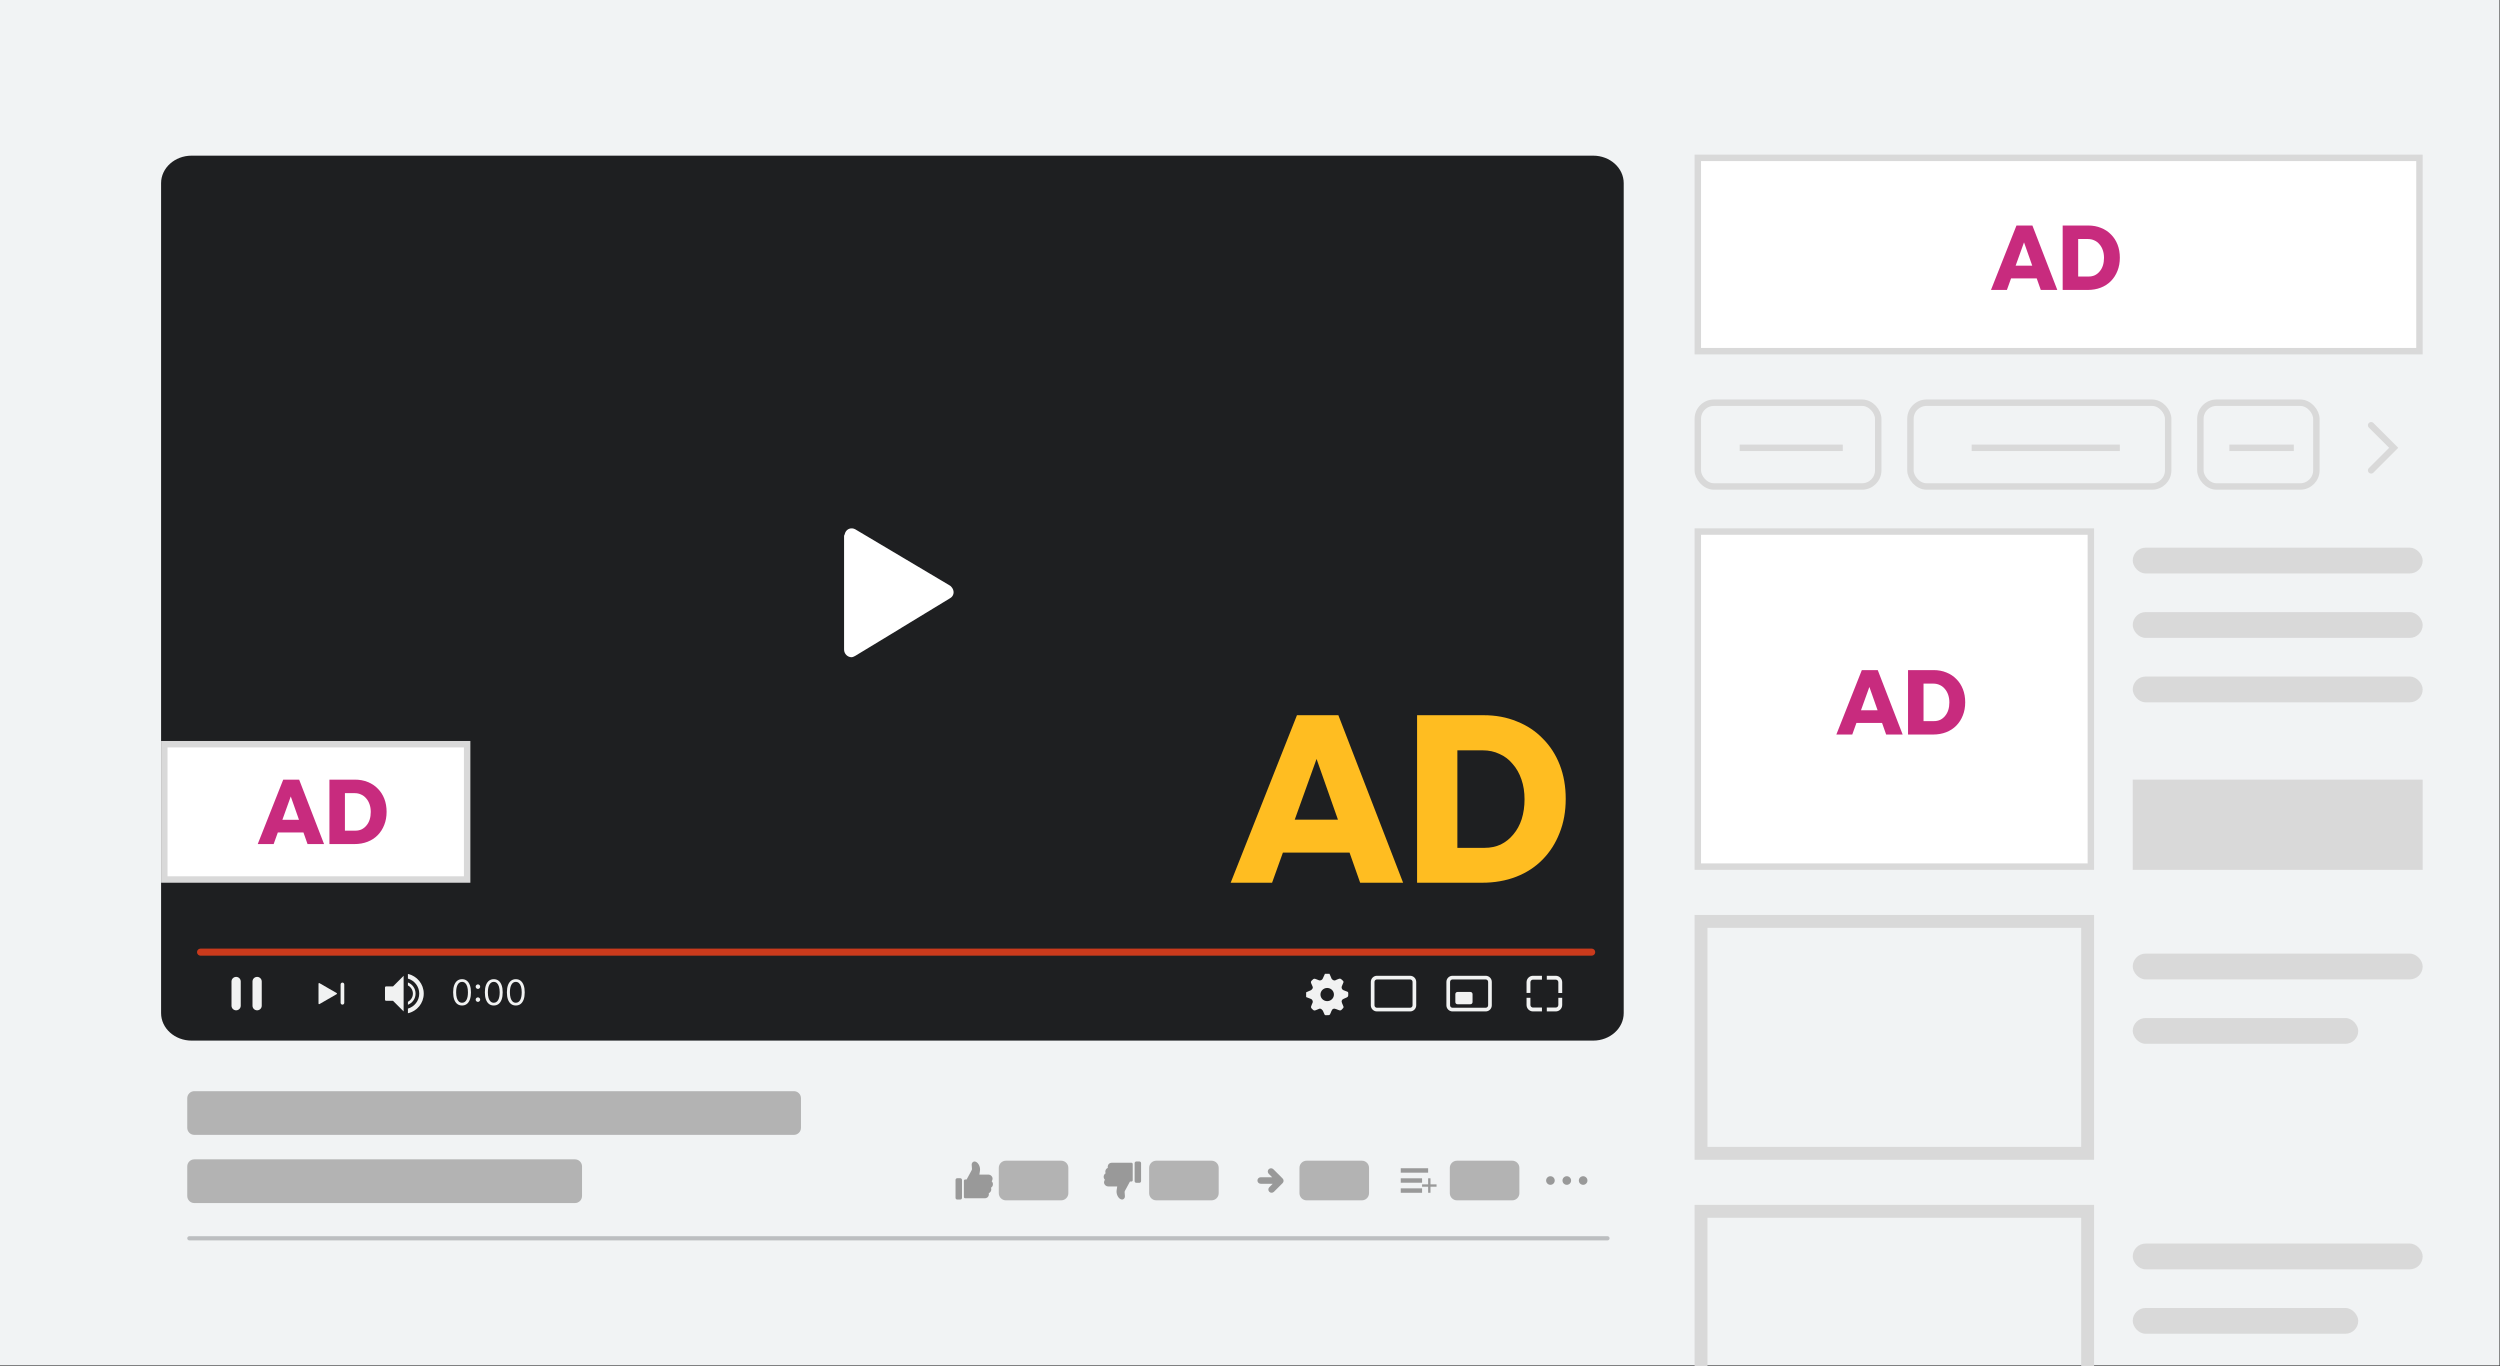<?xml version="1.0" encoding="UTF-8"?> <svg xmlns="http://www.w3.org/2000/svg" width="388" height="212" viewBox="0 0 388 212" fill="none"><rect x="0" y="0" width="388" height="212" fill="#333333" stroke="none"/><g clip-path="url(#clip0_1018_2369)"><path d="M387.914 -1.087H-1.086V211.913H387.914V-1.087Z" fill="#F1F3F4"></path><path d="M154.104 183.792C154.104 183.618 154.033 183.453 153.91 183.333C153.998 183.223 154.046 183.086 154.047 182.942C154.049 182.776 153.982 182.617 153.86 182.495C153.734 182.368 153.561 182.295 153.384 182.295H152L152.089 181.718C152.1 181.645 152.106 181.571 152.106 181.496C152.106 180.925 151.72 180.262 151.223 180.262C151.209 180.262 151.193 180.263 151.176 180.267C150.939 180.313 150.785 180.547 150.804 180.789L150.85 181.397C150.853 181.437 150.85 181.477 150.841 181.516C150.832 181.555 150.816 181.592 150.794 181.627L150.034 183.035L150.009 183.057H149.796C149.684 183.057 149.593 183.148 149.593 183.259V185.771C149.593 185.883 149.684 185.974 149.796 185.974H150.649H150.933L152.863 185.973H152.87C153.117 185.966 153.346 185.817 153.431 185.585C153.482 185.445 153.49 185.309 153.459 185.181C153.691 185.082 153.847 184.853 153.847 184.591C153.847 184.505 153.83 184.42 153.797 184.342C153.986 184.227 154.104 184.021 154.104 183.792Z" fill="#999999"></path><path d="M149.298 183.085C149.279 182.957 149.168 182.857 149.035 182.857H148.564C148.418 182.857 148.298 182.977 148.298 183.124V185.904C148.298 186.051 148.417 186.171 148.564 186.171H149.035C149.182 186.171 149.302 186.052 149.302 185.904V185.765V185.467V183.424V183.083L149.298 183.085Z" fill="#999999"></path><path d="M171.289 182.639C171.289 182.814 171.36 182.979 171.482 183.099C171.395 183.209 171.346 183.345 171.346 183.49C171.344 183.656 171.411 183.815 171.532 183.937C171.658 184.064 171.831 184.136 172.008 184.136H173.392L173.303 184.714C173.292 184.786 173.286 184.861 173.286 184.935C173.286 185.506 173.672 186.17 174.169 186.17C174.183 186.17 174.199 186.168 174.216 186.164C174.453 186.118 174.607 185.884 174.588 185.643L174.542 185.035C174.539 184.994 174.542 184.954 174.552 184.915C174.561 184.877 174.577 184.84 174.598 184.805L175.358 183.396L175.383 183.374H175.597C175.708 183.374 175.799 183.283 175.799 183.171V180.66C175.799 180.548 175.708 180.457 175.597 180.457H174.743H174.46L172.529 180.458H172.522C172.276 180.465 172.046 180.613 171.962 180.846C171.911 180.985 171.903 181.122 171.933 181.25C171.702 181.348 171.544 181.578 171.544 181.84C171.544 181.926 171.562 182.011 171.595 182.089C171.407 182.206 171.289 182.411 171.289 182.639Z" fill="#999999"></path><path d="M176.095 183.346C176.114 183.475 176.225 183.574 176.358 183.574H176.829C176.976 183.574 177.096 183.455 177.096 183.308V180.527C177.096 180.381 176.976 180.261 176.829 180.261H176.358C176.212 180.261 176.092 180.38 176.092 180.527V180.668V180.965V183.009V183.349L176.095 183.346Z" fill="#999999"></path><path d="M197.711 184.97L199.064 183.617C199.261 183.419 199.261 183.099 199.064 182.902L197.622 181.461C197.425 181.263 197.105 181.263 196.907 181.461C196.809 181.559 196.759 181.689 196.759 181.818C196.759 181.947 196.809 182.077 196.907 182.176L197.441 182.71H195.659C195.38 182.71 195.153 182.936 195.153 183.215C195.153 183.495 195.38 183.721 195.659 183.721H197.529L196.995 184.255C196.798 184.452 196.798 184.773 196.995 184.97C197.193 185.167 197.513 185.167 197.711 184.97Z" fill="#999999"></path><path d="M221.647 181.312H217.396V182H221.647V181.312Z" fill="#999999"></path><path d="M220.706 182.871H217.396V183.559H220.706V182.871Z" fill="#999999"></path><path d="M222.952 183.814H220.706V184.178H222.952V183.814Z" fill="#999999"></path><path d="M222.011 182.872H221.647V185.119H222.011V182.872Z" fill="#999999"></path><path d="M220.706 184.431H217.396V185.119H220.706V184.431Z" fill="#999999"></path><path d="M241.294 183.217C241.294 182.848 240.995 182.549 240.626 182.549C240.257 182.549 239.958 182.848 239.958 183.217C239.958 183.586 240.257 183.885 240.626 183.885C240.995 183.885 241.294 183.586 241.294 183.217Z" fill="#999999"></path><path d="M243.834 183.217C243.834 182.848 243.535 182.549 243.166 182.549C242.797 182.549 242.498 182.848 242.498 183.217C242.498 183.586 242.797 183.885 243.166 183.885C243.535 183.885 243.834 183.586 243.834 183.217Z" fill="#999999"></path><path d="M246.371 183.217C246.371 182.848 246.072 182.549 245.703 182.549C245.334 182.549 245.035 182.848 245.035 183.217C245.035 183.586 245.334 183.885 245.703 183.885C246.072 183.885 246.371 183.586 246.371 183.217Z" fill="#999999"></path><path d="M164.696 186.293H156.122C155.508 186.293 155.01 185.795 155.01 185.181V181.251C155.01 180.638 155.508 180.14 156.122 180.14H164.696C165.309 180.14 165.807 180.637 165.807 181.251V185.181C165.807 185.795 165.309 186.293 164.696 186.293Z" fill="#B3B3B3"></path><path d="M188.03 186.293H179.456C178.843 186.293 178.345 185.795 178.345 185.181V181.251C178.345 180.638 178.842 180.14 179.456 180.14H188.03C188.644 180.14 189.142 180.637 189.142 181.251V185.181C189.141 185.795 188.644 186.293 188.03 186.293Z" fill="#B3B3B3"></path><path d="M211.363 186.293H202.789C202.176 186.293 201.678 185.795 201.678 185.181V181.251C201.678 180.638 202.175 180.14 202.789 180.14H211.363C211.977 180.14 212.475 180.637 212.475 181.251V185.181C212.474 185.795 211.977 186.293 211.363 186.293Z" fill="#B3B3B3"></path><path d="M234.696 186.293H226.122C225.509 186.293 225.011 185.795 225.011 185.181V181.251C225.011 180.638 225.508 180.14 226.122 180.14H234.696C235.31 180.14 235.808 180.637 235.808 181.251V185.181C235.808 185.795 235.31 186.293 234.696 186.293Z" fill="#B3B3B3"></path><path d="M249.484 192.511H29.387C29.207 192.511 29.061 192.365 29.061 192.185C29.061 192.005 29.207 191.859 29.387 191.859H249.483C249.663 191.859 249.809 192.005 249.809 192.185C249.81 192.365 249.664 192.511 249.484 192.511Z" fill="#BCBEC0"></path><path d="M123.214 176.133H30.158C29.552 176.133 29.062 175.642 29.062 175.037V170.445C29.062 169.84 29.552 169.349 30.158 169.349H123.214C123.819 169.349 124.311 169.839 124.311 170.445V175.037C124.31 175.642 123.819 176.133 123.214 176.133Z" fill="#B3B3B3"></path><path d="M89.234 186.715H30.158C29.552 186.715 29.062 186.224 29.062 185.619V181.027C29.062 180.422 29.552 179.931 30.158 179.931H89.234C89.84 179.931 90.331 180.421 90.331 181.027V185.619C90.33 186.224 89.84 186.715 89.234 186.715Z" fill="#B3B3B3"></path><path d="M247.257 161.503H29.744C27.123 161.503 25 159.591 25 157.234V28.428C25 26.07 27.124 24.158 29.744 24.158H247.256C249.877 24.158 252 26.07 252 28.428V157.233C252.001 159.591 249.877 161.503 247.257 161.503Z" fill="#1E1F21"></path><path fill-rule="evenodd" clip-rule="evenodd" d="M147.419 90.877L140.069 86.507L132.718 82.137C132.146 81.839 131.477 82.038 131.191 82.633C131.095 82.832 131.095 83.031 131 83.13V91.969V100.808C131 101.503 131.573 102 132.146 102C132.336 102 132.527 101.901 132.718 101.801L139.592 97.63L140.069 97.332L147.419 92.863C147.992 92.565 148.183 91.87 147.801 91.274C147.706 91.175 147.61 90.976 147.419 90.877Z" fill="white"></path><path d="M247.028 148.323H31.126C30.822 148.323 30.575 148.076 30.575 147.772C30.575 147.468 30.822 147.222 31.126 147.222H247.028C247.333 147.222 247.579 147.468 247.579 147.772C247.579 148.076 247.333 148.323 247.028 148.323Z" fill="#CA3A1C"></path><path d="M71.71 156.054C71.417 156.054 71.168 155.975 70.962 155.815C70.756 155.655 70.598 155.422 70.49 155.118C70.381 154.812 70.326 154.443 70.326 154.011C70.326 153.581 70.381 153.214 70.49 152.909C70.6 152.604 70.758 152.371 70.963 152.21C71.171 152.048 71.419 151.967 71.71 151.967C72 151.967 72.248 152.048 72.454 152.21C72.661 152.371 72.819 152.604 72.927 152.909C73.038 153.214 73.093 153.581 73.093 154.011C73.093 154.443 73.038 154.812 72.93 155.118C72.821 155.422 72.663 155.655 72.457 155.815C72.251 155.975 72.002 156.054 71.71 156.054ZM71.71 155.627C72 155.627 72.225 155.487 72.385 155.207C72.546 154.928 72.626 154.529 72.626 154.011C72.626 153.666 72.59 153.373 72.516 153.131C72.443 152.889 72.338 152.704 72.201 152.577C72.065 152.45 71.901 152.387 71.71 152.387C71.422 152.387 71.197 152.529 71.035 152.812C70.874 153.094 70.793 153.494 70.793 154.011C70.793 154.355 70.829 154.648 70.901 154.889C70.974 155.13 71.078 155.313 71.214 155.439C71.351 155.564 71.516 155.627 71.71 155.627ZM74.173 155.491C74.077 155.491 73.995 155.457 73.926 155.388C73.857 155.319 73.823 155.237 73.823 155.141C73.823 155.046 73.857 154.963 73.926 154.895C73.995 154.826 74.077 154.792 74.173 154.792C74.269 154.792 74.351 154.826 74.419 154.895C74.488 154.963 74.522 155.046 74.522 155.141C74.522 155.205 74.506 155.263 74.474 155.316C74.443 155.369 74.401 155.412 74.348 155.444C74.296 155.475 74.237 155.491 74.173 155.491ZM74.173 153.478C74.077 153.478 73.995 153.444 73.926 153.376C73.857 153.307 73.823 153.225 73.823 153.129C73.823 153.033 73.857 152.951 73.926 152.882C73.995 152.813 74.077 152.779 74.173 152.779C74.269 152.779 74.351 152.813 74.419 152.882C74.488 152.951 74.522 153.033 74.522 153.129C74.522 153.192 74.506 153.251 74.474 153.304C74.443 153.357 74.401 153.399 74.348 153.432C74.296 153.463 74.237 153.478 74.173 153.478ZM76.635 156.054C76.342 156.054 76.093 155.975 75.887 155.815C75.681 155.655 75.524 155.422 75.415 155.118C75.306 154.812 75.252 154.443 75.252 154.011C75.252 153.581 75.306 153.214 75.415 152.909C75.525 152.604 75.683 152.371 75.889 152.21C76.096 152.048 76.345 151.967 76.635 151.967C76.925 151.967 77.173 152.048 77.379 152.21C77.586 152.371 77.744 152.604 77.853 152.909C77.963 153.214 78.018 153.581 78.018 154.011C78.018 154.443 77.964 154.812 77.855 155.118C77.746 155.422 77.589 155.655 77.383 155.815C77.177 155.975 76.928 156.054 76.635 156.054ZM76.635 155.627C76.925 155.627 77.15 155.487 77.311 155.207C77.472 154.928 77.552 154.529 77.552 154.011C77.552 153.666 77.515 153.373 77.441 153.131C77.369 152.889 77.264 152.704 77.126 152.577C76.99 152.45 76.827 152.387 76.635 152.387C76.347 152.387 76.123 152.529 75.961 152.812C75.799 153.094 75.718 153.494 75.718 154.011C75.718 154.355 75.754 154.648 75.827 154.889C75.899 155.13 76.004 155.313 76.14 155.439C76.277 155.564 76.442 155.627 76.635 155.627ZM80.054 156.054C79.761 156.054 79.512 155.975 79.306 155.815C79.1 155.655 78.943 155.422 78.834 155.118C78.725 154.812 78.671 154.443 78.671 154.011C78.671 153.581 78.725 153.214 78.834 152.909C78.944 152.604 79.102 152.371 79.308 152.21C79.515 152.048 79.764 151.967 80.054 151.967C80.344 151.967 80.592 152.048 80.798 152.21C81.005 152.371 81.163 152.604 81.272 152.909C81.382 153.214 81.437 153.581 81.437 154.011C81.437 154.443 81.383 154.812 81.274 155.118C81.165 155.422 81.008 155.655 80.802 155.815C80.596 155.975 80.347 156.054 80.054 156.054ZM80.054 155.627C80.344 155.627 80.569 155.487 80.73 155.207C80.891 154.928 80.971 154.529 80.971 154.011C80.971 153.666 80.934 153.373 80.86 153.131C80.788 152.889 80.683 152.704 80.546 152.577C80.409 152.45 80.246 152.387 80.054 152.387C79.766 152.387 79.542 152.529 79.38 152.812C79.218 153.094 79.137 153.494 79.137 154.011C79.137 154.355 79.173 154.648 79.246 154.889C79.318 155.13 79.423 155.313 79.559 155.439C79.696 155.564 79.861 155.627 80.054 155.627Z" fill="#F1F2F2"></path><path d="M228.211 155.858H226.198C226.016 155.858 225.868 155.71 225.868 155.528V154.283C225.868 154.101 226.016 153.953 226.198 153.953H228.211C228.393 153.953 228.54 154.101 228.54 154.283V155.528C228.54 155.71 228.393 155.858 228.211 155.858Z" fill="#F1F2F2"></path><path d="M218.846 152.01C219.057 152.01 219.228 152.181 219.228 152.393V156.022C219.228 156.233 219.057 156.405 218.846 156.405H213.703C213.492 156.405 213.32 156.233 213.32 156.022V152.393C213.32 152.181 213.492 152.01 213.703 152.01H218.846ZM218.846 151.44H213.703C213.178 151.44 212.751 151.866 212.751 152.393V156.022C212.751 156.548 213.177 156.974 213.703 156.974H218.846C219.372 156.974 219.798 156.548 219.798 156.022V152.393C219.798 151.867 219.372 151.44 218.846 151.44Z" fill="#F1F2F2"></path><path d="M230.576 152.01C230.787 152.01 230.958 152.181 230.958 152.393V156.022C230.958 156.233 230.787 156.405 230.576 156.405H225.433C225.222 156.405 225.05 156.233 225.05 156.022V152.393C225.05 152.181 225.222 152.01 225.433 152.01H230.576ZM230.576 151.44H225.433C224.907 151.44 224.481 151.866 224.481 152.393V156.022C224.481 156.548 224.907 156.974 225.433 156.974H230.576C231.101 156.974 231.528 156.548 231.528 156.022V152.393C231.528 151.867 231.101 151.44 230.576 151.44Z" fill="#F1F2F2"></path><path d="M237.52 154.108V152.443C237.52 152.221 237.7 152.04 237.923 152.04H239.31V151.44H237.923C237.369 151.44 236.92 151.89 236.92 152.443V154.108H237.52Z" fill="#F1F2F2"></path><path d="M240.063 152.041H241.451C241.673 152.041 241.854 152.222 241.854 152.444V154.109H242.454V152.444C242.454 151.891 242.005 151.441 241.451 151.441H240.063V152.041Z" fill="#F1F2F2"></path><path d="M241.854 154.86V155.971C241.854 156.194 241.673 156.374 241.451 156.374H240.063V156.974H241.451C242.005 156.974 242.454 156.525 242.454 155.971V154.86H241.854Z" fill="#F1F2F2"></path><path d="M239.311 156.374H237.923C237.701 156.374 237.52 156.194 237.52 155.971V154.86H236.92V155.971C236.92 156.525 237.369 156.974 237.923 156.974H239.311V156.374Z" fill="#F1F2F2"></path><path d="M49.433 154.208V152.668C49.433 152.593 49.515 152.545 49.581 152.583L50.914 153.353L52.248 154.122C52.314 154.16 52.314 154.255 52.248 154.294L50.914 155.064L49.581 155.834C49.515 155.872 49.433 155.825 49.433 155.748V154.208Z" fill="#F1F2F2"></path><path d="M60.99 153.093H59.916C59.825 153.093 59.751 153.167 59.751 153.258V154.207V155.156C59.751 155.247 59.825 155.322 59.916 155.322H60.99L62.643 156.974V154.207V151.44L60.99 153.093Z" fill="#F1F2F2"></path><path d="M53.146 155.919C52.99 155.919 52.862 155.792 52.862 155.635V152.781C52.862 152.625 52.99 152.497 53.146 152.497C53.303 152.497 53.43 152.624 53.43 152.781V155.635C53.43 155.792 53.303 155.919 53.146 155.919Z" fill="#F1F2F2"></path><path d="M63.309 152.478V152.938C63.766 153.179 64.082 153.654 64.082 154.207C64.082 154.761 63.766 155.235 63.309 155.476V155.937C64.003 155.669 64.498 154.997 64.498 154.207C64.498 153.418 64.004 152.745 63.309 152.478Z" fill="#F1F2F2"></path><path d="M63.309 151.158V151.88C64.322 152.169 65.066 153.1 65.066 154.207C65.066 155.314 64.322 156.245 63.309 156.535V157.256C64.713 156.951 65.765 155.702 65.765 154.207C65.765 152.712 64.713 151.463 63.309 151.158Z" fill="#F1F2F2"></path><path d="M36.647 156.803C36.25 156.803 35.928 156.481 35.928 156.085V152.332C35.928 151.935 36.25 151.613 36.647 151.613C37.044 151.613 37.365 151.935 37.365 152.332V156.085C37.365 156.481 37.043 156.803 36.647 156.803Z" fill="#F1F2F2"></path><path d="M39.905 156.803C39.508 156.803 39.187 156.481 39.187 156.085V152.332C39.187 151.935 39.508 151.613 39.905 151.613C40.301 151.613 40.623 151.935 40.623 152.332V156.085C40.623 156.481 40.301 156.803 39.905 156.803Z" fill="#F1F2F2"></path><path d="M202.713 154.747C202.713 154.5 202.713 154.253 202.713 154.006C202.959 153.901 203.209 153.803 203.448 153.685C203.535 153.642 203.605 153.554 203.67 153.476C203.833 153.279 203.71 153.098 203.627 152.915C203.377 152.362 203.374 152.358 203.821 151.957C203.878 151.905 204.004 151.884 204.082 151.907C204.296 151.97 204.501 152.065 204.711 152.145C204.908 152.221 205.199 152.091 205.282 151.898C205.395 151.64 205.515 151.387 205.631 151.131C205.863 151.131 206.095 151.131 206.328 151.131C206.428 151.354 206.543 151.573 206.625 151.803C206.686 151.977 206.794 152.061 206.957 152.136C207.174 152.235 207.321 152.1 207.485 152.032C208.013 151.816 208.008 151.814 208.414 152.205C208.511 152.299 208.542 152.383 208.486 152.508C208.399 152.7 208.323 152.895 208.244 153.09C208.158 153.302 208.282 153.591 208.494 153.673C208.697 153.751 208.897 153.835 209.101 153.908C209.214 153.949 209.249 154.015 209.249 154.135C209.254 154.712 209.259 154.712 208.719 154.936C208.672 154.956 208.626 154.977 208.579 154.996C208.235 155.132 208.141 155.371 208.294 155.708C208.371 155.879 208.452 156.05 208.512 156.228C208.532 156.286 208.515 156.387 208.475 156.433C208.072 156.898 208.07 156.896 207.497 156.664C207.457 156.648 207.417 156.632 207.376 156.615C207.009 156.462 206.777 156.56 206.633 156.927C206.567 157.096 206.505 157.267 206.42 157.425C206.387 157.485 206.294 157.551 206.229 157.551C205.474 157.536 205.695 157.699 205.379 157.024C205.351 156.965 205.339 156.895 205.301 156.846C205.234 156.762 205.159 156.68 205.074 156.614C204.866 156.449 204.677 156.588 204.49 156.668C203.941 156.902 203.938 156.907 203.534 156.479C203.48 156.422 203.452 156.295 203.475 156.22C203.54 156.006 203.641 155.803 203.724 155.595C203.798 155.409 203.668 155.116 203.482 155.043C203.225 154.944 202.969 154.845 202.713 154.747ZM207.025 154.356C207.026 153.788 206.556 153.329 205.976 153.331C205.405 153.333 204.94 153.784 204.935 154.341C204.929 154.911 205.392 155.372 205.972 155.377C206.55 155.383 207.024 154.923 207.025 154.356Z" fill="#F1F2F2"></path><rect x="263.5" y="24.5" width="112" height="30" fill="white" stroke="#D9D9D9"></rect><rect x="263.5" y="62.5" width="28" height="13" rx="2.5" stroke="#D9D9D9"></rect><rect x="296.5" y="62.5" width="40" height="13" rx="2.5" stroke="#D9D9D9"></rect><rect x="341.5" y="62.5" width="18" height="13" rx="2.5" stroke="#D9D9D9"></rect><line x1="270" y1="69.5" x2="286" y2="69.5" stroke="#D9D9D9"></line><line x1="306" y1="69.5" x2="329" y2="69.5" stroke="#D9D9D9"></line><line x1="346" y1="69.5" x2="356" y2="69.5" stroke="#D9D9D9"></line><path d="M368 66L371.5 69.5L368 73" stroke="#D9D9D9" stroke-linecap="round"></path><rect x="264" y="143" width="60" height="36" stroke="#D9D9D9" stroke-width="2"></rect><rect x="331" y="148" width="45" height="4" rx="2" fill="#D9D9D9"></rect><rect x="331" y="158" width="35" height="4" rx="2" fill="#D9D9D9"></rect><rect x="264" y="188" width="60" height="36" stroke="#D9D9D9" stroke-width="2"></rect><rect x="331" y="193" width="45" height="4" rx="2" fill="#D9D9D9"></rect><rect x="331" y="203" width="35" height="4" rx="2" fill="#D9D9D9"></rect><path d="M263.5 82.5H324.5V134.5H263.5V82.5Z" fill="white" stroke="#D9D9D9"></path><rect x="331" y="85" width="45" height="4" rx="2" fill="#D9D9D9"></rect><rect x="331" y="95" width="45" height="4" rx="2" fill="#D9D9D9"></rect><rect x="331" y="105" width="45" height="4" rx="2" fill="#D9D9D9"></rect><path d="M324.097 35C324.824 35 325.486 35.124 326.082 35.371C326.686 35.609 327.203 35.951 327.633 36.398C328.071 36.836 328.408 37.358 328.645 37.967C328.882 38.576 329 39.251 329 39.993C329 40.744 328.877 41.424 328.632 42.033C328.395 42.642 328.058 43.169 327.62 43.616C327.182 44.063 326.656 44.406 326.042 44.643C325.429 44.881 324.75 45 324.005 45H320.127V35H324.097ZM324.162 42.917C324.513 42.917 324.833 42.851 325.122 42.718C325.411 42.575 325.661 42.375 325.871 42.118C326.09 41.862 326.257 41.557 326.371 41.205C326.485 40.844 326.542 40.449 326.542 40.021C326.542 39.584 326.48 39.189 326.358 38.837C326.235 38.476 326.06 38.167 325.832 37.91C325.613 37.644 325.35 37.444 325.043 37.311C324.745 37.168 324.412 37.097 324.044 37.097H322.532V42.917H324.162Z" fill="#C82B7E"></path><path d="M312.957 35H315.428L319.293 45H316.73L314.127 37.611L311.471 45H309L312.957 35ZM311.366 41.234H316.743V43.203H311.366V41.234Z" fill="#C82B7E"></path><path d="M300.097 104C300.824 104 301.486 104.124 302.082 104.371C302.686 104.609 303.203 104.951 303.633 105.398C304.071 105.835 304.408 106.359 304.645 106.967C304.882 107.576 305 108.251 305 108.993C305 109.744 304.877 110.424 304.632 111.033C304.395 111.641 304.058 112.169 303.62 112.616C303.182 113.063 302.656 113.406 302.042 113.643C301.429 113.881 300.75 114 300.005 114H296.127V104H300.097ZM300.162 111.917C300.513 111.917 300.833 111.851 301.122 111.718C301.411 111.575 301.661 111.375 301.871 111.118C302.09 110.862 302.257 110.557 302.371 110.205C302.485 109.844 302.542 109.449 302.542 109.021C302.542 108.584 302.48 108.189 302.358 107.837C302.235 107.476 302.06 107.167 301.832 106.91C301.613 106.644 301.35 106.444 301.043 106.311C300.745 106.168 300.412 106.097 300.044 106.097H298.532V111.917H300.162Z" fill="#C82B7E"></path><path d="M288.957 104H291.428L295.293 114H292.73L290.127 106.611L287.471 114H285L288.957 104ZM287.366 110.234H292.743V112.203H287.366V110.234Z" fill="#C82B7E"></path><path d="M25.5 115.5H72.5V136.5H25.5V115.5Z" fill="white" stroke="#D9D9D9"></path><path d="M55.097 121C55.824 121 56.486 121.124 57.082 121.371C57.686 121.609 58.203 121.951 58.633 122.398C59.071 122.835 59.408 123.359 59.645 123.967C59.882 124.576 60 125.251 60 125.993C60 126.744 59.877 127.424 59.632 128.033C59.395 128.641 59.058 129.169 58.62 129.616C58.181 130.063 57.656 130.406 57.042 130.643C56.429 130.881 55.75 131 55.005 131H51.127V121H55.097ZM55.163 128.917C55.513 128.917 55.833 128.851 56.122 128.718C56.411 128.575 56.661 128.375 56.871 128.118C57.09 127.862 57.257 127.557 57.371 127.205C57.485 126.844 57.542 126.449 57.542 126.021C57.542 125.584 57.48 125.189 57.358 124.837C57.235 124.476 57.06 124.167 56.832 123.91C56.613 123.644 56.35 123.444 56.043 123.311C55.745 123.168 55.412 123.097 55.044 123.097H53.532V128.917H55.163Z" fill="#C82B7E"></path><path d="M43.957 121H46.428L50.293 131H47.73L45.127 123.611L42.471 131H40L43.957 121ZM42.366 127.234H47.743V129.203H42.366V127.234Z" fill="#C82B7E"></path><path d="M230.252 111C232.143 111 233.863 111.321 235.412 111.964C236.985 112.583 238.329 113.473 239.445 114.635C240.585 115.772 241.462 117.132 242.077 118.715C242.692 120.297 243 122.053 243 123.981C243 125.935 242.681 127.703 242.043 129.285C241.428 130.868 240.551 132.24 239.411 133.402C238.272 134.564 236.905 135.455 235.31 136.073C233.715 136.691 231.949 137 230.012 137H219.93V111H230.252ZM230.422 131.585C231.334 131.585 232.166 131.412 232.917 131.066C233.669 130.695 234.319 130.175 234.866 129.508C235.435 128.84 235.868 128.049 236.164 127.134C236.461 126.194 236.609 125.168 236.609 124.056C236.609 122.918 236.449 121.892 236.13 120.977C235.811 120.038 235.355 119.234 234.763 118.566C234.193 117.874 233.51 117.355 232.712 117.009C231.938 116.638 231.072 116.452 230.115 116.452H226.184V131.585H230.422Z" fill="#FFBD21"></path><path d="M201.288 111H207.713L217.762 137H211.097L204.33 117.787L197.426 137H191L201.288 111ZM197.152 127.208H211.131V132.327H197.152V127.208Z" fill="#FFBD21"></path><rect x="331" y="121" width="45" height="14" fill="#D9D9D9"></rect></g><defs><clipPath id="clip0_1018_2369"><rect width="388" height="212" fill="white"></rect></clipPath></defs></svg> 